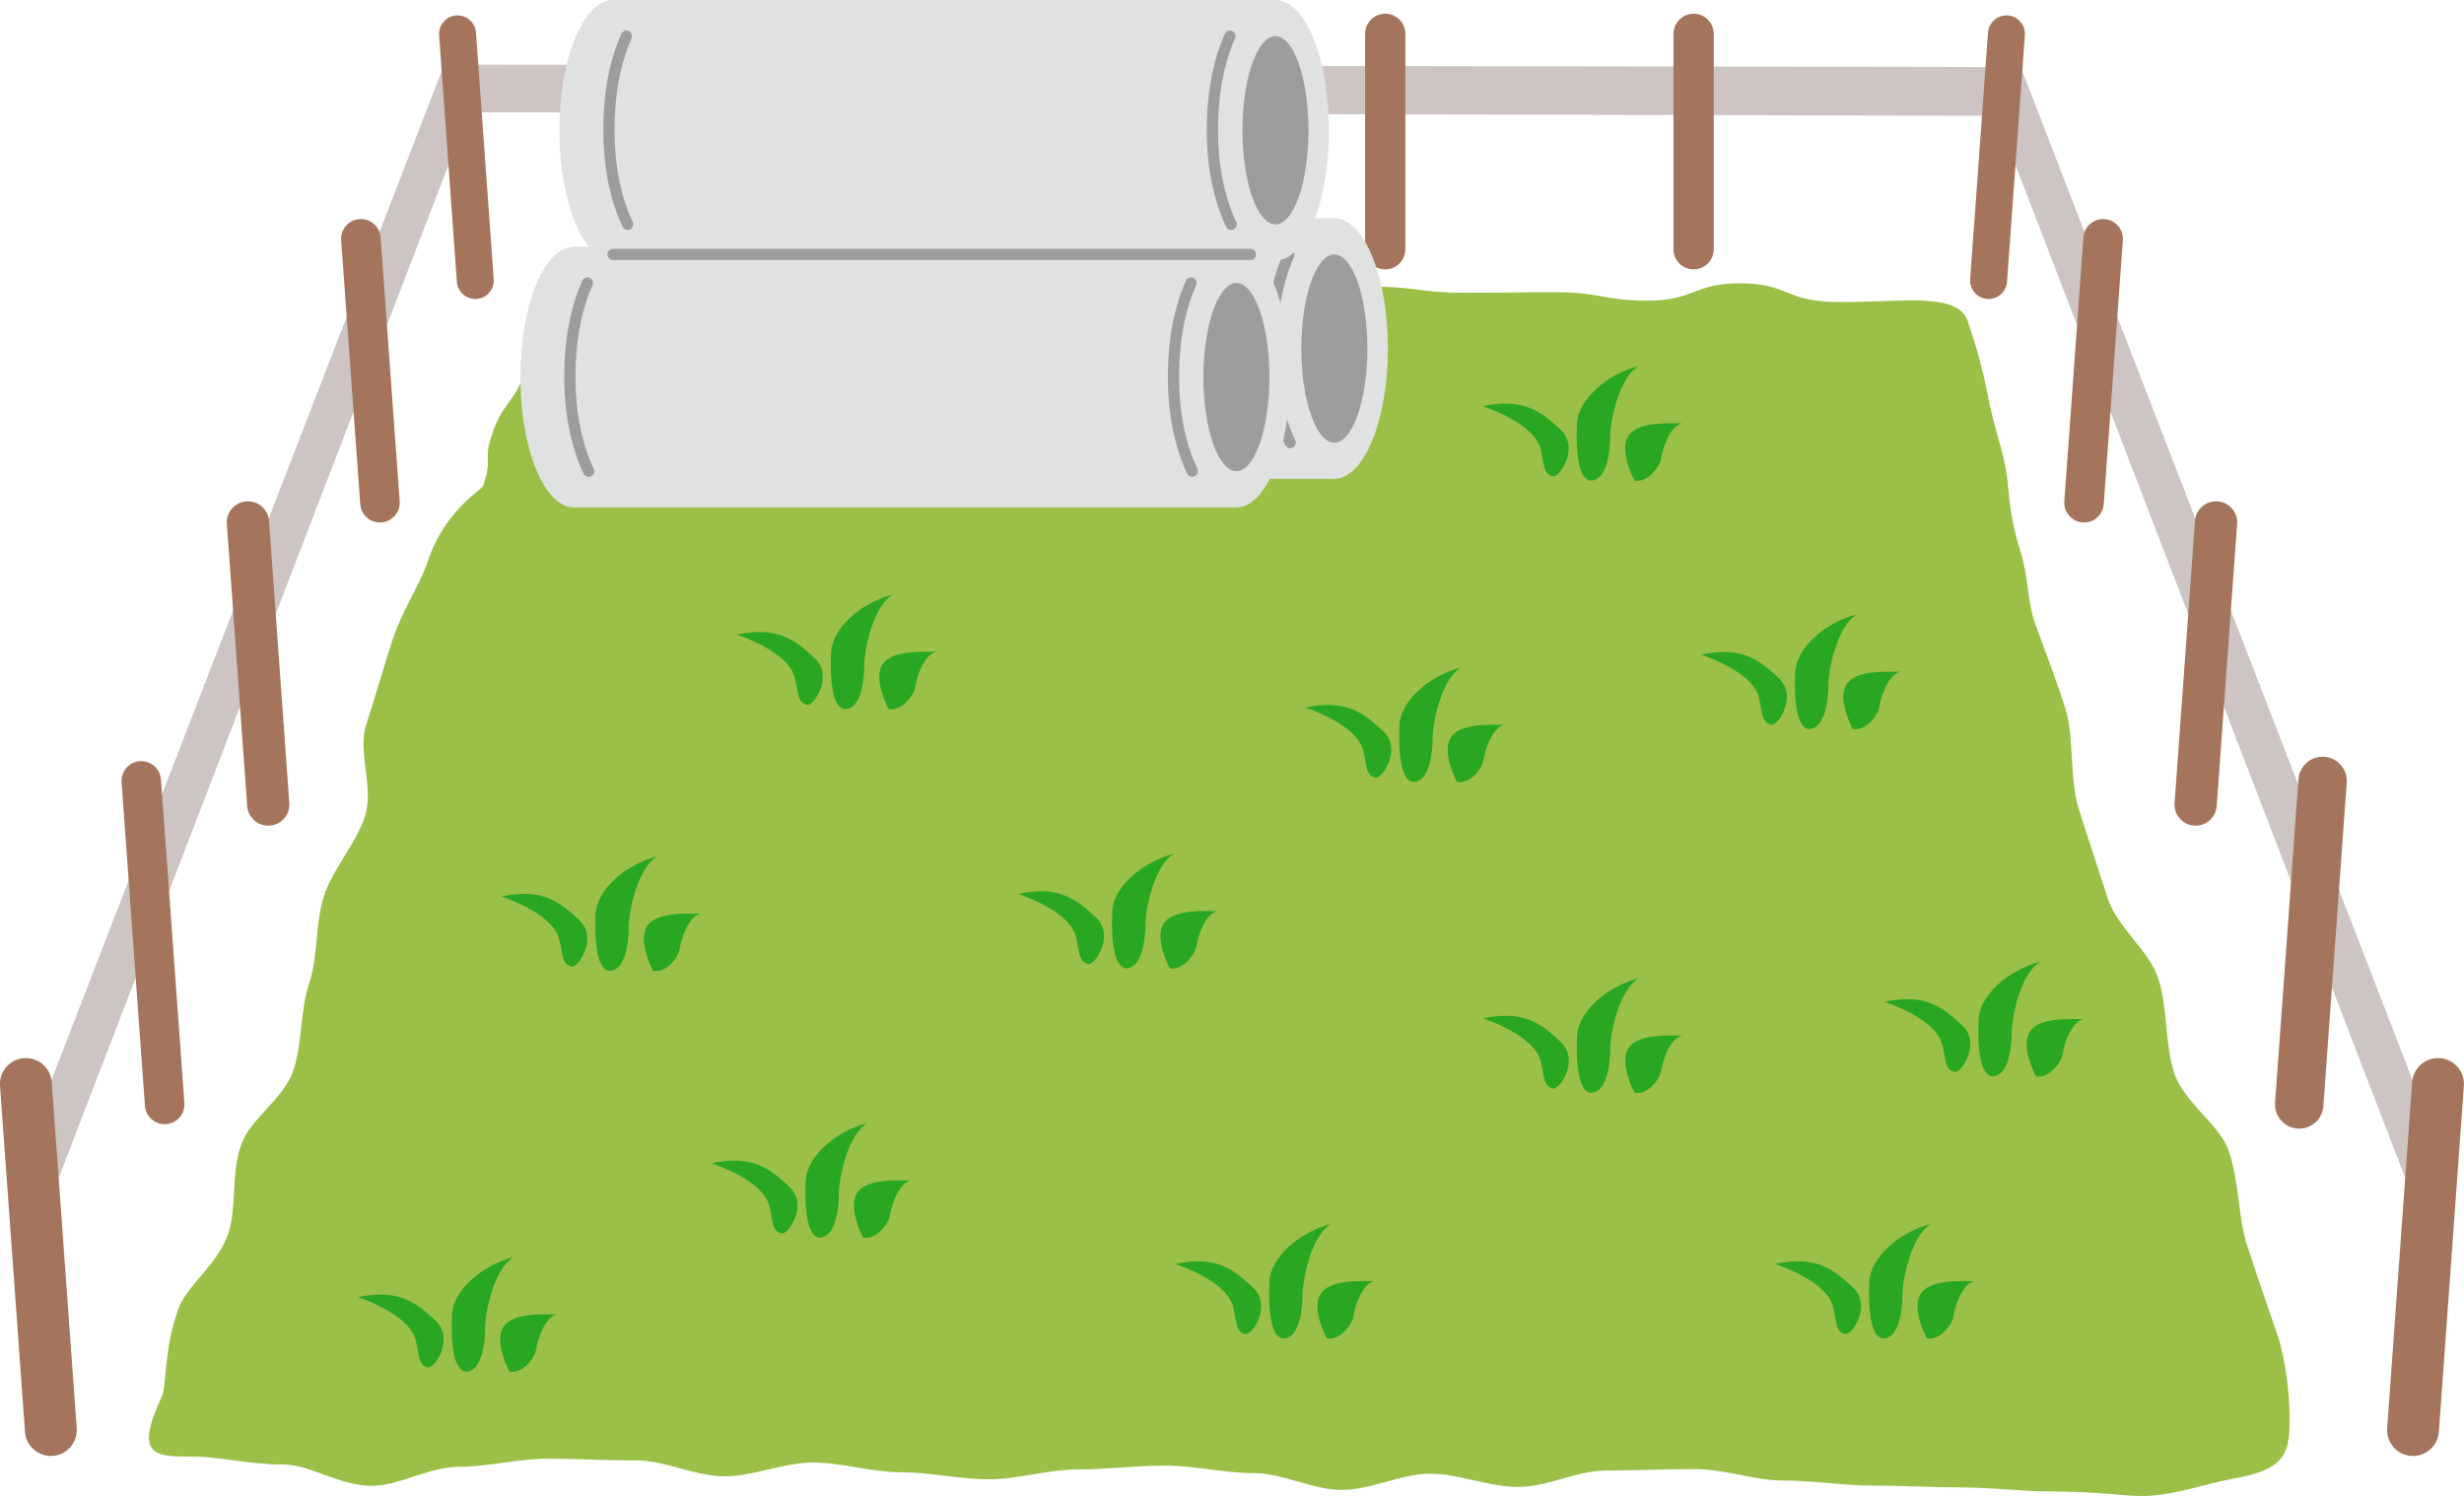 <?xml version="1.0" encoding="UTF-8"?> <svg xmlns="http://www.w3.org/2000/svg" id="_レイヤー_2" viewBox="0 0 200.06 121.47"><g id="_レイヤー_2-2"><polygon points="36.37 5.24 163.21 5.45 161.46 9.4 37.15 9.11 36.37 5.24" style="fill:#ccc5c3;"></polygon><polygon points="36.3 4.65 3.12 90.44 4.27 96.93 37.15 11.49 36.3 4.65" style="fill:#ccc5c3;"></polygon><path d="m173.58,121.47c-.9,0-3.59-.37-7.35-.37-2.04,0-4.44-.32-7.16-.32-2.19,0-4.59-.15-7.16-.15-2.26,0-4.65-.41-7.16-.41-2.29,0-4.69-.93-7.16-.93-2.32,0-4.71.12-7.16.12s-4.73,1.33-7.16,1.33-4.74-1.07-7.16-1.07-4.75,1.31-7.16,1.31-4.76-1.36-7.16-1.36-4.77-.61-7.16-.61-4.78.31-7.16.31-4.79.8-7.16.8-4.8-.57-7.16-.57-4.81-.79-7.16-.79-4.82,1.12-7.16,1.12-4.83-1.29-7.16-1.29c-2.46,0-4.85-.14-7.16-.14-2.48,0-4.88.65-7.16.65-2.53,0-4.92,1.55-7.17,1.55-2.61,0-5-1.73-7.16-1.73-2.83,0-5.24-.64-7.16-.64-3.27,0-5.01.05-2.74-4.84.43-.93.15-3.74,1.34-7.11.69-1.95,3.2-3.62,4.06-6.13.72-2.1.23-4.8,1.03-7.18.73-2.17,3.48-3.77,4.26-6.09s.53-4.8,1.29-7.08.47-4.86,1.21-7.11,2.58-4.2,3.31-6.42c.77-2.33-.61-5.3.11-7.47.79-2.4,1.42-4.71,2.11-6.81.83-2.54,2.29-4.6,2.93-6.55,1.3-3.98,4.37-5.76,4.46-6.03.76-2.26.05-1.99.59-3.78.92-3.04,1.73-2.64,2.91-5.59.99-2.46,1.09-4.45,2.16-4.94,2.34-1.08,3.14-1.41,6.85-1.25s3.74-.02,7.47-.02,3.73.76,7.46.76,3.73-1.08,7.46-1.08,3.73.77,7.46.77,3.73-1.01,7.46-1.01,3.73-.24,7.46-.24,3.73-.78,7.46-.78,3.73.98,7.46.98,3.73.49,7.46.49,3.73-.04,7.46-.04,3.73.68,7.46.68,3.73-1.41,7.47-1.41,3.71,1.4,7.44,1.51c5.16.15,10.21-.97,11.06,1.6,1.83,5.55,1.18,5.06,2.61,9.99,1.05,3.63.31,4.31,1.68,8.76.67,2.17.49,3.91,1.23,5.95.8,2.21,1.6,4.21,2.4,6.74.73,2.32.31,5.7,1.09,8.17s1.56,4.77,2.33,7.19,3.39,4.24,4.14,6.62.51,5.2,1.25,7.53c.8,2.52,3.76,4.24,4.48,6.49.85,2.65.74,5.36,1.43,7.47,1.05,3.21,1.9,5.68,2.41,7.13,1.03,2.9,1.26,7.42.93,9.03-.49,2.36-2.92,2.55-5.54,3.12-1.89.41-4.02,1.19-6.6,1.19Z" style="fill:#9ac048;"></path><line x1="11.47" y1="63.41" x2="13.37" y2="89.68" style="fill:none; stroke:#a4755c; stroke-linecap:round; stroke-miterlimit:10; stroke-width:3.21px;"></line><line x1="20.13" y1="42.42" x2="21.78" y2="65.33" style="fill:none; stroke:#a4755c; stroke-linecap:round; stroke-miterlimit:10; stroke-width:3.43px;"></line><line x1="29.3" y1="19.39" x2="30.85" y2="40.82" style="fill:none; stroke:#a4755c; stroke-linecap:round; stroke-miterlimit:10; stroke-width:3.21px;"></line><line x1="37.15" y1="2.75" x2="38.59" y2="22.78" style="fill:none; stroke:#a4755c; stroke-linecap:round; stroke-miterlimit:10; stroke-width:3px;"></line><line x1="62.4" y1="2.75" x2="62.4" y2="20.24" style="fill:none; stroke:#a4755c; stroke-linecap:round; stroke-miterlimit:10; stroke-width:3.27px;"></line><line x1="87.44" y1="2.75" x2="87.44" y2="20.24" style="fill:none; stroke:#a4755c; stroke-linecap:round; stroke-miterlimit:10; stroke-width:3.27px;"></line><line x1="112.47" y1="2.75" x2="112.47" y2="20.24" style="fill:none; stroke:#a4755c; stroke-linecap:round; stroke-miterlimit:10; stroke-width:3.27px;"></line><line x1="137.51" y1="2.75" x2="137.51" y2="20.24" style="fill:none; stroke:#a4755c; stroke-linecap:round; stroke-miterlimit:10; stroke-width:3.27px;"></line><line x1="2.1" y1="88.02" x2="4.13" y2="116.12" style="fill:none; stroke:#a4755c; stroke-linecap:round; stroke-miterlimit:10; stroke-width:4.21px;"></line><polygon points="163.76 4.65 196.94 90.44 195.78 96.93 162.91 11.49 163.76 4.65" style="fill:#ccc5c3;"></polygon><line x1="188.58" y1="63.41" x2="186.68" y2="89.68" style="fill:none; stroke:#a4755c; stroke-linecap:round; stroke-miterlimit:10; stroke-width:3.93px;"></line><line x1="179.93" y1="42.42" x2="178.27" y2="65.33" style="fill:none; stroke:#a4755c; stroke-linecap:round; stroke-miterlimit:10; stroke-width:3.43px;"></line><line x1="170.76" y1="19.39" x2="169.21" y2="40.82" style="fill:none; stroke:#a4755c; stroke-linecap:round; stroke-miterlimit:10; stroke-width:3.21px;"></line><line x1="162.91" y1="2.75" x2="161.46" y2="22.78" style="fill:none; stroke:#a4755c; stroke-linecap:round; stroke-miterlimit:10; stroke-width:3px;"></line><line x1="197.95" y1="88.02" x2="195.92" y2="116.12" style="fill:none; stroke:#a4755c; stroke-linecap:round; stroke-miterlimit:10; stroke-width:4.21px;"></line><path d="m37.96,111.36c1.15-.13,1.43-2.3,1.43-3.55s.72-4.84,2.33-5.74c-2.78.72-4.93,2.84-5.02,4.65s0,4.79,1.26,4.65Z" style="fill:#29a622;"></path><path d="m41.37,111.37c1.08.21,2.06-1.14,2.15-1.76s.63-2.63,1.7-2.88c-1.17,0-3.68-.16-4.39,1.09s.54,3.56.54,3.56Z" style="fill:#29a622;"></path><path d="m34.76,111.03c.53.1,2.17-2.32.61-3.78s-2.98-2.62-6.31-1.92c2.83,1.01,4.39,2.27,4.69,3.48s.2,2.07,1.01,2.22Z" style="fill:#29a622;"></path><path d="m66.68,100.48c1.15-.13,1.43-2.3,1.43-3.55s.72-4.84,2.33-5.74c-2.78.72-4.93,2.84-5.02,4.65s0,4.79,1.26,4.65Z" style="fill:#29a622;"></path><path d="m70.09,100.49c1.08.21,2.06-1.14,2.15-1.76s.63-2.63,1.7-2.88c-1.17,0-3.68-.16-4.39,1.09s.54,3.56.54,3.56Z" style="fill:#29a622;"></path><path d="m63.48,100.15c.53.1,2.17-2.32.61-3.78s-2.98-2.62-6.31-1.92c2.83,1.01,4.39,2.27,4.69,3.48s.2,2.07,1.01,2.22Z" style="fill:#29a622;"></path><path d="m104.33,108.67c1.15-.13,1.43-2.3,1.43-3.55s.72-4.84,2.33-5.74c-2.78.72-4.93,2.84-5.02,4.65s0,4.79,1.26,4.65Z" style="fill:#29a622;"></path><path d="m107.73,108.67c1.08.21,2.06-1.14,2.15-1.76s.63-2.63,1.7-2.88c-1.17,0-3.68-.16-4.39,1.09s.54,3.56.54,3.56Z" style="fill:#29a622;"></path><path d="m101.13,108.33c.53.1,2.17-2.32.61-3.78s-2.98-2.62-6.31-1.92c2.83,1.01,4.39,2.27,4.69,3.48s.2,2.07,1.01,2.22Z" style="fill:#29a622;"></path><path d="m153.04,108.67c1.15-.13,1.43-2.3,1.43-3.55s.72-4.84,2.33-5.74c-2.78.72-4.93,2.84-5.02,4.65s0,4.79,1.26,4.65Z" style="fill:#29a622;"></path><path d="m156.45,108.67c1.08.21,2.06-1.14,2.15-1.76s.63-2.63,1.7-2.88c-1.17,0-3.68-.16-4.39,1.09s.54,3.56.54,3.56Z" style="fill:#29a622;"></path><path d="m149.84,108.33c.53.1,2.17-2.32.61-3.78s-2.98-2.62-6.31-1.92c2.83,1.01,4.39,2.27,4.69,3.48s.2,2.07,1.01,2.22Z" style="fill:#29a622;"></path><path d="m161.91,87.38c1.15-.13,1.43-2.3,1.43-3.55s.72-4.84,2.33-5.74c-2.78.72-4.93,2.84-5.02,4.65s0,4.79,1.26,4.65Z" style="fill:#29a622;"></path><path d="m165.31,87.39c1.08.21,2.06-1.14,2.15-1.76s.63-2.63,1.7-2.88c-1.17,0-3.68-.16-4.39,1.09s.54,3.56.54,3.56Z" style="fill:#29a622;"></path><path d="m158.71,87.04c.53.1,2.17-2.32.61-3.78s-2.98-2.62-6.31-1.92c2.83,1.01,4.39,2.27,4.69,3.48s.2,2.07,1.01,2.22Z" style="fill:#29a622;"></path><path d="m129.31,88.72c1.15-.13,1.43-2.3,1.43-3.55s.72-4.84,2.33-5.74c-2.78.72-4.93,2.84-5.02,4.65s0,4.79,1.26,4.65Z" style="fill:#29a622;"></path><path d="m132.72,88.73c1.08.21,2.06-1.14,2.15-1.76s.63-2.63,1.7-2.88c-1.17,0-3.68-.16-4.39,1.09s.54,3.56.54,3.56Z" style="fill:#29a622;"></path><path d="m126.11,88.39c.53.1,2.17-2.32.61-3.78s-2.98-2.62-6.31-1.92c2.83,1.01,4.39,2.27,4.69,3.48s.2,2.07,1.01,2.22Z" style="fill:#29a622;"></path><path d="m91.57,78.61c1.15-.13,1.43-2.3,1.43-3.55s.72-4.84,2.33-5.74c-2.78.72-4.93,2.84-5.02,4.65s0,4.79,1.26,4.65Z" style="fill:#29a622;"></path><path d="m94.98,78.62c1.08.21,2.06-1.14,2.15-1.76s.63-2.63,1.7-2.88c-1.17,0-3.68-.16-4.39,1.09s.54,3.56.54,3.56Z" style="fill:#29a622;"></path><path d="m88.37,78.28c.53.1,2.17-2.32.61-3.78s-2.98-2.62-6.31-1.92c2.83,1.01,4.39,2.27,4.69,3.48s.2,2.07,1.01,2.22Z" style="fill:#29a622;"></path><path d="m49.62,78.82c1.15-.13,1.43-2.3,1.43-3.55s.72-4.84,2.33-5.74c-2.78.72-4.93,2.84-5.02,4.65s0,4.79,1.26,4.65Z" style="fill:#29a622;"></path><path d="m53.03,78.83c1.08.21,2.06-1.14,2.15-1.76s.63-2.63,1.7-2.88c-1.17,0-3.68-.16-4.39,1.09s.54,3.56.54,3.56Z" style="fill:#29a622;"></path><path d="m46.42,78.49c.53.1,2.17-2.32.61-3.78s-2.98-2.62-6.31-1.92c2.83,1.01,4.39,2.27,4.69,3.48s.2,2.07,1.01,2.22Z" style="fill:#29a622;"></path><path d="m68.74,57.57c1.15-.13,1.43-2.3,1.43-3.55s.72-4.84,2.33-5.74c-2.78.72-4.93,2.84-5.02,4.65s0,4.79,1.26,4.65Z" style="fill:#29a622;"></path><path d="m72.15,57.57c1.08.21,2.06-1.14,2.15-1.76s.63-2.63,1.7-2.88c-1.17,0-3.68-.16-4.39,1.09s.54,3.56.54,3.56Z" style="fill:#29a622;"></path><path d="m65.54,57.23c.53.1,2.17-2.32.61-3.78s-2.98-2.62-6.31-1.92c2.83,1.01,4.39,2.27,4.69,3.48s.2,2.07,1.01,2.22Z" style="fill:#29a622;"></path><path d="m114.89,63.48c1.15-.13,1.43-2.3,1.43-3.55s.72-4.84,2.33-5.74c-2.78.72-4.93,2.84-5.02,4.65s0,4.79,1.26,4.65Z" style="fill:#29a622;"></path><path d="m118.3,63.49c1.08.21,2.06-1.14,2.15-1.76s.63-2.63,1.7-2.88c-1.17,0-3.68-.16-4.39,1.09s.54,3.56.54,3.56Z" style="fill:#29a622;"></path><path d="m111.69,63.15c.53.1,2.17-2.32.61-3.78s-2.98-2.62-6.31-1.92c2.83,1.01,4.39,2.27,4.69,3.48s.2,2.07,1.01,2.22Z" style="fill:#29a622;"></path><path d="m147.02,59.18c1.15-.13,1.43-2.3,1.43-3.55s.72-4.84,2.33-5.74c-2.78.72-4.93,2.84-5.02,4.65s0,4.79,1.26,4.65Z" style="fill:#29a622;"></path><path d="m150.43,59.19c1.08.21,2.06-1.14,2.15-1.76s.63-2.63,1.7-2.88c-1.17,0-3.68-.16-4.39,1.09s.54,3.56.54,3.56Z" style="fill:#29a622;"></path><path d="m143.82,58.85c.53.1,2.17-2.32.61-3.78s-2.98-2.62-6.31-1.92c2.83,1.01,4.39,2.27,4.69,3.48s.2,2.07,1.01,2.22Z" style="fill:#29a622;"></path><path d="m129.3,39.01c1.15-.13,1.43-2.3,1.43-3.55s.72-4.84,2.33-5.74c-2.78.72-4.93,2.84-5.02,4.65s0,4.79,1.26,4.65Z" style="fill:#29a622;"></path><path d="m132.71,39.02c1.08.21,2.06-1.14,2.15-1.76s.63-2.63,1.7-2.88c-1.17,0-3.68-.16-4.39,1.09s.54,3.56.54,3.56Z" style="fill:#29a622;"></path><path d="m126.1,38.68c.53.1,2.17-2.32.61-3.78s-2.98-2.62-6.31-1.92c2.83,1.01,4.39,2.27,4.69,3.48s.2,2.07,1.01,2.22Z" style="fill:#29a622;"></path><rect x="54.55" y="17.72" width="53.79" height="21.16" style="fill:#e0e1e1;"></rect><ellipse cx="54.55" cy="28.3" rx="4.35" ry="10.58" style="fill:#e0e1e1;"></ellipse><ellipse cx="108.34" cy="28.3" rx="4.35" ry="10.58" style="fill:#e0e1e1;"></ellipse><ellipse cx="108.34" cy="28.3" rx="2.68" ry="7.64" style="fill:#9d9d9e;"></ellipse><path d="m104.65,20.66c-.71,1.59-1.42,4.05-1.42,7.64,0,3.85.93,6.41,1.52,7.64" style="fill:none; stroke:#9d9d9e; stroke-linecap:round; stroke-linejoin:round; stroke-width:.91px;"></path><path d="m55.64,20.66c-.71,1.59-1.42,4.05-1.42,7.64,0,3.85.93,6.41,1.52,7.64" style="fill:none; stroke:#9d9d9e; stroke-linecap:round; stroke-linejoin:round; stroke-width:.91px;"></path><rect x="49.77" width="53.79" height="21.16" style="fill:#e0e1e1;"></rect><ellipse cx="49.77" cy="10.58" rx="4.35" ry="10.58" style="fill:#e0e1e1;"></ellipse><ellipse cx="103.56" cy="10.58" rx="4.35" ry="10.58" style="fill:#e0e1e1;"></ellipse><ellipse cx="103.56" cy="10.58" rx="2.68" ry="7.64" style="fill:#9d9d9e;"></ellipse><path d="m99.86,2.94c-.71,1.59-1.42,4.05-1.42,7.64,0,3.85.93,6.41,1.52,7.64" style="fill:none; stroke:#9d9d9e; stroke-linecap:round; stroke-linejoin:round; stroke-width:.91px;"></path><path d="m50.86,2.94c-.71,1.59-1.42,4.05-1.42,7.64,0,3.85.93,6.41,1.52,7.64" style="fill:none; stroke:#9d9d9e; stroke-linecap:round; stroke-linejoin:round; stroke-width:.91px;"></path><rect x="46.6" y="20.04" width="53.79" height="21.16" style="fill:#e0e1e1;"></rect><ellipse cx="46.6" cy="30.62" rx="4.35" ry="10.58" style="fill:#e0e1e1;"></ellipse><ellipse cx="100.39" cy="30.62" rx="4.35" ry="10.58" style="fill:#e0e1e1;"></ellipse><ellipse cx="100.39" cy="30.62" rx="2.68" ry="7.64" style="fill:#9d9d9e;"></ellipse><path d="m96.7,22.98c-.71,1.59-1.42,4.05-1.42,7.64,0,3.85.93,6.41,1.52,7.64" style="fill:none; stroke:#9d9d9e; stroke-linecap:round; stroke-linejoin:round; stroke-width:.91px;"></path><path d="m47.69,22.98c-.71,1.59-1.42,4.05-1.42,7.64,0,3.85.93,6.41,1.52,7.64" style="fill:none; stroke:#9d9d9e; stroke-linecap:round; stroke-linejoin:round; stroke-width:.91px;"></path><line x1="101.52" y1="20.66" x2="49.77" y2="20.66" style="fill:none; stroke:#9d9d9e; stroke-linecap:round; stroke-linejoin:round; stroke-width:.91px;"></line></g></svg> 